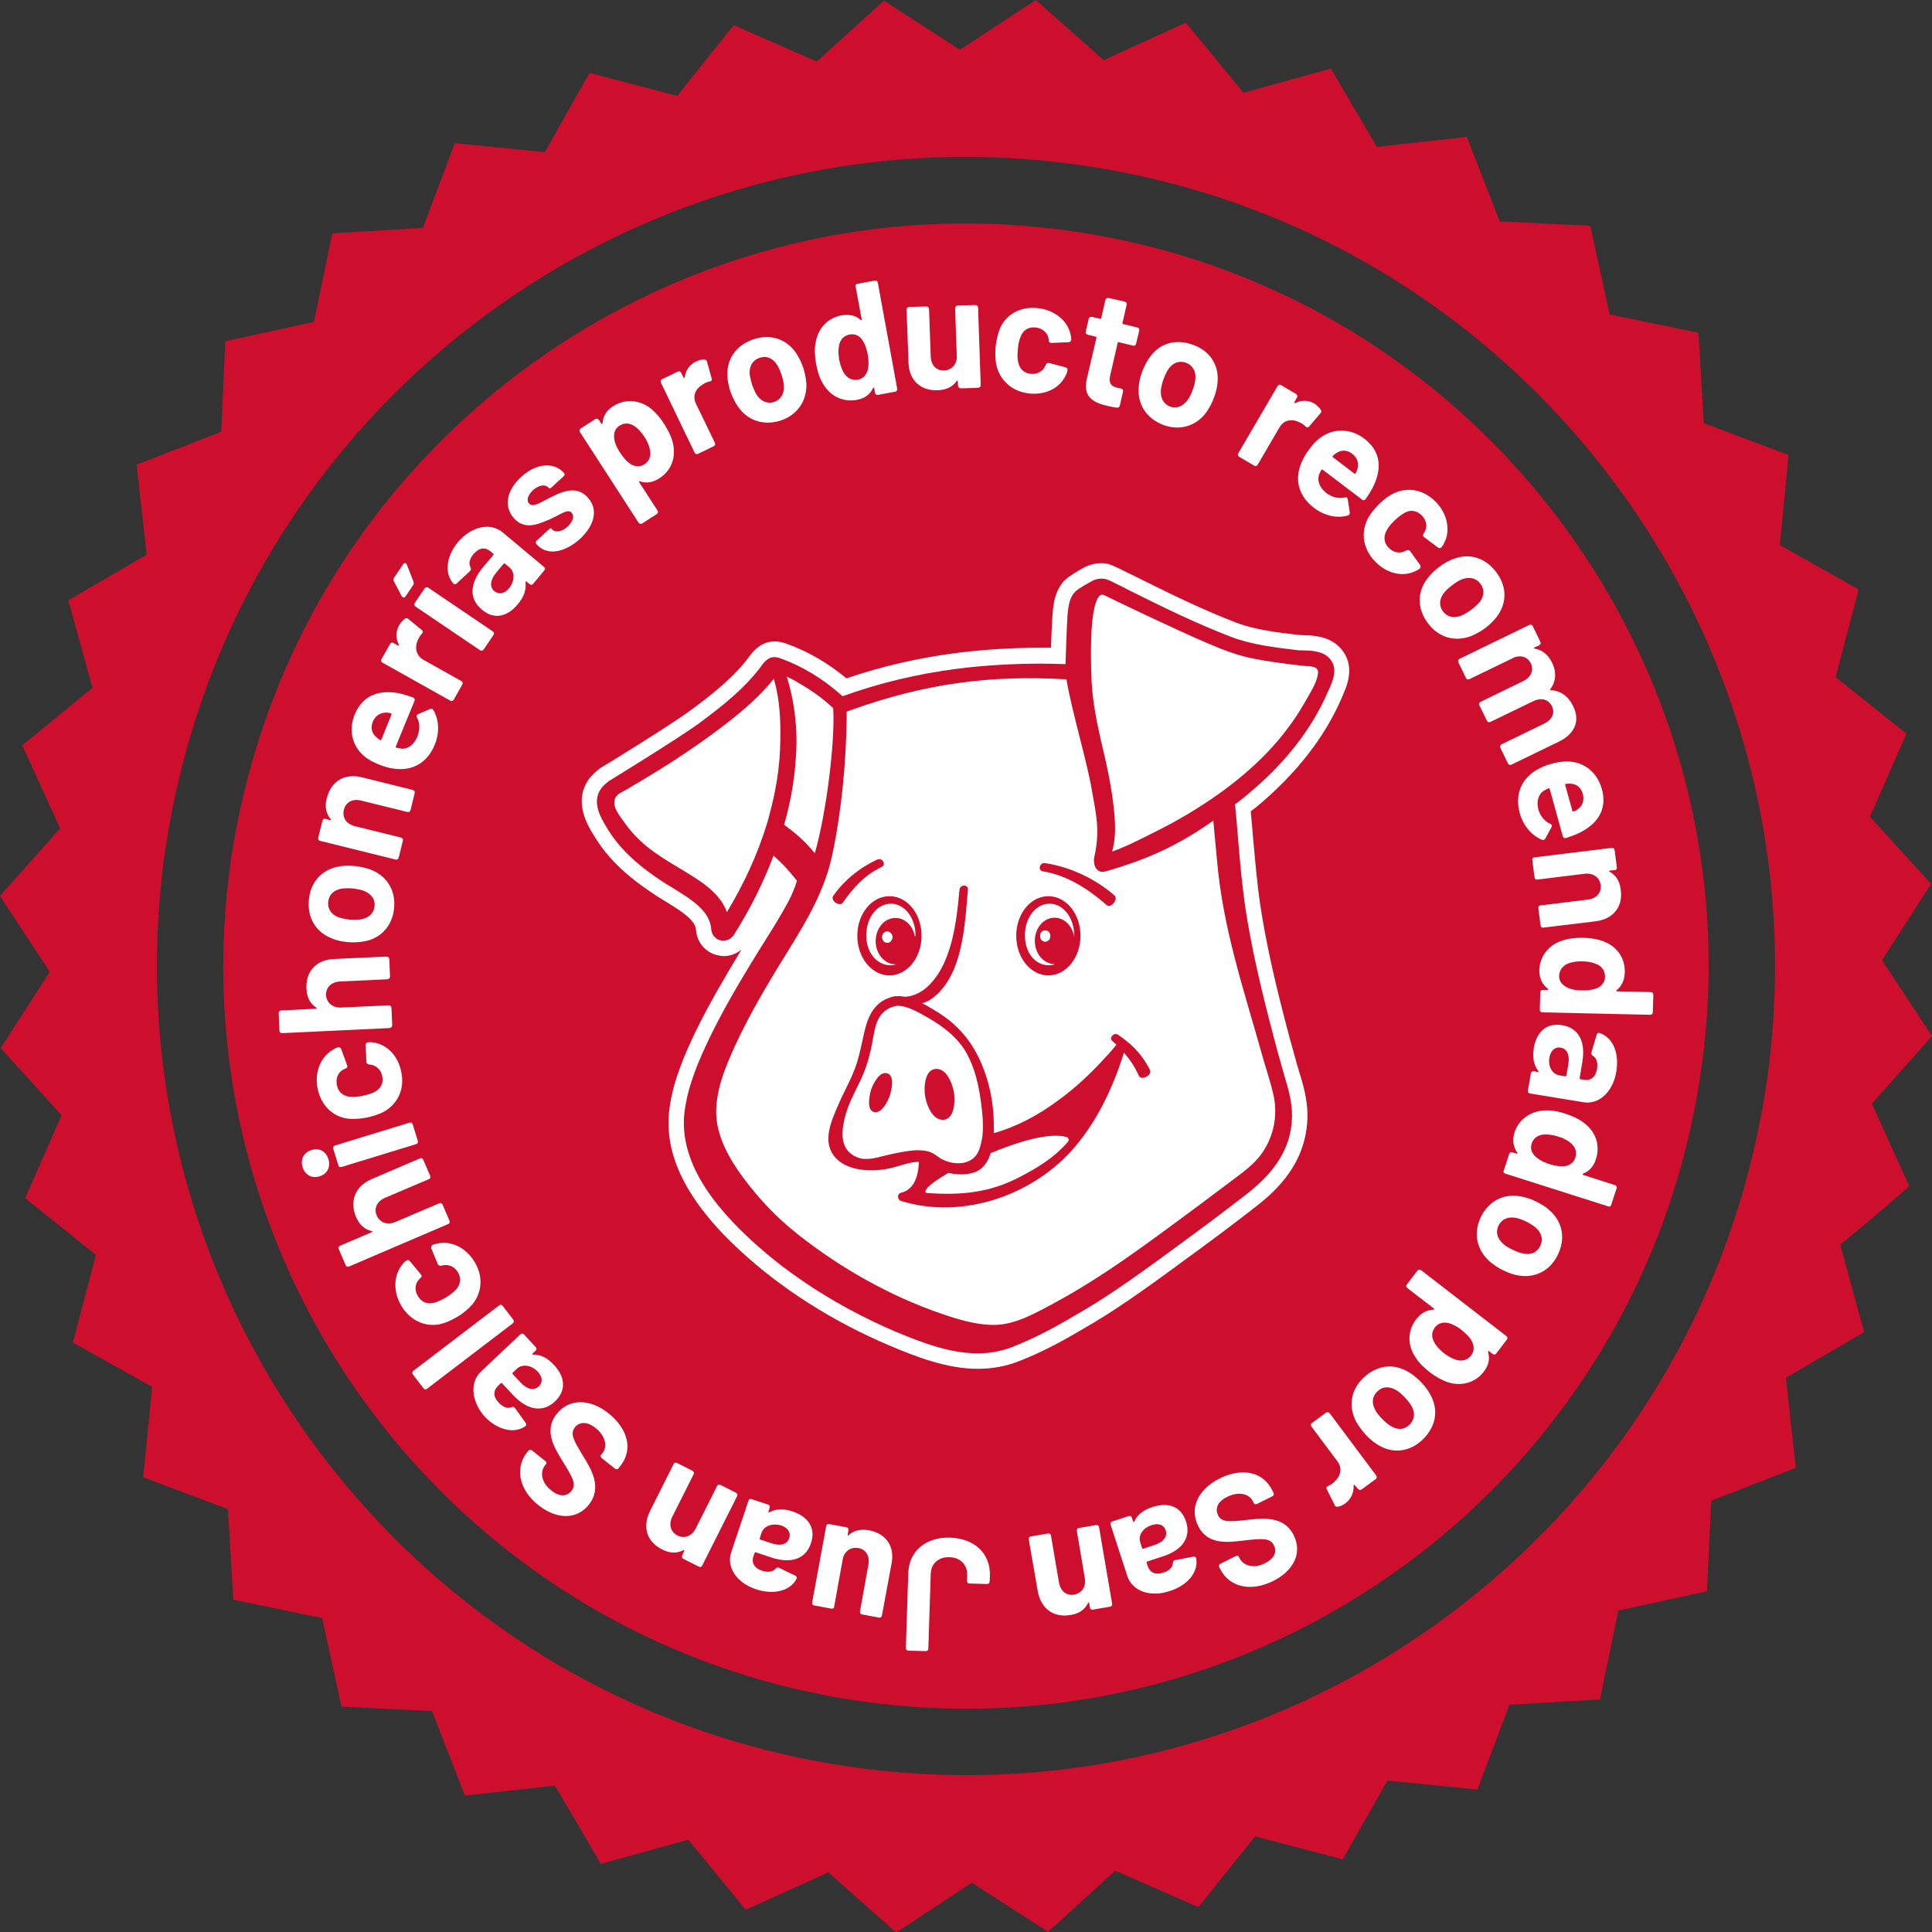 <?xml version="1.0" encoding="UTF-8"?>
<svg xmlns="http://www.w3.org/2000/svg" xmlns:xlink="http://www.w3.org/1999/xlink" version="1.1" id="Capa_1" x="0px" y="0px" viewBox="0 0 800 800" style="enable-background:new 0 0 800 800;" xml:space="preserve">
<rect x="0" y="0" width="800" height="800" fill="#333333" stroke="none"/>
<style type="text/css">
	.st0{fill:#CE0E2D;}
	.st1{fill:#FFFFFF;}
</style>
<path class="st0" d="M692.3,304.6C657.1,197.2,563.9,113.2,444.4,95.8c-150.4-22-291.3,69-336.7,208.8c-5.3,16.4-9.4,33.4-12,51  C88.1,407.9,94.1,459,111,505.3c37.5,102.7,128.7,182,244.5,199c146.9,21.4,284.6-64.7,333.4-199c7-19.4,12.2-39.7,15.3-60.9  C711.4,395.9,706.6,348.3,692.3,304.6L692.3,304.6z"></path>
<rect x="293.8" y="166.6" class="st0" width="65.6" height="6.6"></rect>
<rect x="440.5" y="166.6" class="st0" width="65.7" height="6.6"></rect>
<path class="st0" d="M790.6,491.2L775.1,457l24.9-28l-20.7-31.4l20.3-31.6l-25.3-27.8l14.8-33.7l0.3-0.7l-29.3-23.4l9.5-36.3  L737,225.7l3.6-37.3l-35.1-13.2l-2.2-37.4l-36.8-7.6l-8-36.7l-37.5-1.8l-13.6-35l-37.3,4.1l-19-32.4l-36.2,10l-23.9-29L457,24.9  L428.9,0l-31.4,20.6L366,0.3l-27.8,25.2l-34.4-15.1l-23.4,29.3l-36.3-9.5L225.6,63l-37.3-3.7l-13.2,35.1l-37.5,2.2l-7.6,36.7  l-36.7,8l-1.7,37.5l-35,13.6l4.1,37.3l-32.4,18.9l10,36.2l-23.9,19.6l-5.2,4.2L24.9,343L0,371l20.6,31.4L0.3,434l25.2,27.8  l-15.1,34.4l11.6,9.2l17.7,14.2l-9.5,36.3L63,574.3l-3.7,37.4l35.1,13.2l2.2,37.5l36.8,7.6l8,36.7l37.5,1.8l13.6,35l37.3-4.1  l19,32.4l36.2-10l23.8,29l34.2-15.5l28.1,24.9l31.3-20.6l31.6,20.3l27.8-25.3l34.4,15.1l23.5-29.3l36.3,9.5l18.5-32.6l37.3,3.7  l13.2-35.1l37.5-2.2l7.6-36.8l36.7-8l1.8-37.5l35-13.6l-4.1-37.3l32.4-18.9l-9.9-36.2l11.8-9.7L790.6,491.2L790.6,491.2z   M351.5,731.5C222,712.5,120.7,621.7,82,505.3c-15.9-48-21.3-100.3-13.5-153.8c2.4-16.1,5.9-31.8,10.4-47  C125.4,147.4,281.5,44.2,448.4,68.5C581.7,88,685,183.5,721.1,304.6c13.5,45.2,17.6,94.1,10.4,143.9c-2.9,19.7-7.5,38.6-13.5,56.9  C667.9,656.9,514.9,755.4,351.5,731.5L351.5,731.5z"></path>
<g>
	<g>
		<path class="st0" d="M550.5,272.5c-2.7-2.8-7.2-3-10.8-3.2c-0.9,0-1.8-0.1-2.5-0.1c-9.1-1.1-18.6-2.2-27.1-5.4    c-14.5-5.5-28.7-12.6-42.5-19.4c-2.7-1.3-5.4-2.7-8-4c-0.3-0.2-0.7-0.3-1-0.4c-1.8-0.5-4.2-0.7-7,0.9c-2.1,1.1-4.6,2.7-5.1,3.1    c-4.2,2.9-4,9.6-4.4,14.8c-0.2,3.7-0.4,11.3-0.6,16c-14.5-0.5-30.7,0.1-44.6,1.9c-16.3,2.1-32.3,6-47.6,11.4    c-8-7.2-16.6-12.4-25.5-15.6c-2.6-0.9-5.1-1.2-7.8,2.6c-7,9.7-17.1,17.5-26,24.1c-8.8,6.5-37.6,24.1-37.6,24.1    c-1.1,0.8-2.2,1.8-3,2.9c-4.3,5.9-0.1,12.7,2.5,16.7l0.3,0.5c6.4,10.3,15.9,17.2,24.3,22.6c1,0.7,2.2,1.4,3.3,2    c6.9,4.2,14.6,9,15.1,16.5c0.1,2.3,1.7,4.1,3.9,4.7c0.2,0.1,0.5,0.1,0.7,0.1c1.9,0.2,3.7-0.7,4.8-2.4    c6.8-10.8,12.2-21.8,16.4-32.8c1.5,1.3,2.8,2.6,4.1,3.9c1.9,2,3.8,4.2,5.6,6.5c-1,3.2-2.2,6.1-3.6,8.7c-3.1,5.6-6.6,11.2-9.9,16.6    c-1.5,2.5-3.1,5-4.6,7.4c-6.1,10-12.5,20.8-18,32.2c-4.6,9.5-9,19.7-10.4,30.4c-2.2,16.8,6.7,34.3,27.3,53.3    c16.5,15.3,37.3,28.5,60,38.1c11.1,4.7,22.6,9.1,34,9.1c4.8,0,9.6-0.8,14.3-2.6c8.8-3.4,17.3-7.8,25.5-12.8    c13-7.3,25.2-16.2,37.2-24.8l4.2-3.1c9.5-6.8,19.3-14.1,29.9-22.3c8.9-6.8,19-16.7,19.1-32.8c0-5.9-1.6-11.3-3.2-16.6    c-0.3-1.2-0.7-2.4-1-3.5c-2-7-3.9-13.9-5.5-20.5c-4.5-17.7-7.4-31.2-9.4-44c-1.5-9.7-2.4-19.8-3.2-29.5c-0.4-4.8-0.8-9.8-1.3-14.7    l0,0c0.6-0.4,1.1-0.9,1.7-1.3c1.1-0.9,2.2-1.7,3.2-2.6c15.6-12.9,27-27.4,33.7-43.1l0,0c0.2-0.4,0.3-0.7,0.5-1.1    C552.1,281.9,554.5,276.6,550.5,272.5L550.5,272.5z"></path>
		<path class="st1" d="M456,239.6c0.9,0,1.8,0.1,2.5,0.4c0.4,0.1,0.7,0.2,1,0.4c2.7,1.3,5.4,2.6,8,4c13.8,6.9,28.1,13.9,42.5,19.4    c8.5,3.2,18,4.3,27.1,5.4c0.7,0.1,1.5,0.1,2.5,0.1c3.6,0.1,8.1,0.3,10.8,3.2c3.9,4.1,1.5,9.3,0.1,12.5c-0.2,0.4-0.3,0.8-0.5,1.1    l0,0c-6.7,15.7-18,30.2-33.7,43.1c-1,0.9-2.1,1.7-3.2,2.6c-0.6,0.4-1.1,0.9-1.7,1.3l0,0c0.5,4.9,0.9,9.9,1.3,14.7    c0.8,9.7,1.7,19.8,3.2,29.5c2,12.8,4.9,26.3,9.4,44c1.7,6.6,3.5,13.5,5.5,20.5c0.3,1.2,0.7,2.4,1,3.5c1.6,5.3,3.2,10.7,3.2,16.6    c-0.1,16-10.3,25.9-19.1,32.8c-10.6,8.2-20.4,15.5-29.9,22.4l-4.2,3.1c-12,8.7-24.2,17.5-37.2,24.8c-8.2,4.9-16.6,9.3-25.5,12.8    c-4.7,1.8-9.5,2.6-14.3,2.6l0,0c-11.4,0-23-4.4-34-9c-22.7-9.7-43.5-22.8-60-38.1c-20.6-19-29.5-36.5-27.3-53.3    c1.4-10.6,5.8-20.9,10.4-30.4c5.5-11.4,11.9-22.2,18-32.2c1.5-2.5,3.1-5,4.6-7.4c3.4-5.4,6.9-11,9.9-16.6c1.4-2.6,2.6-5.4,3.6-8.7    c-1.8-2.3-3.7-4.5-5.6-6.5c-1.3-1.3-2.7-2.6-4.1-3.9c-4.1,11-9.6,22-16.4,32.8c-1,1.5-2.6,2.4-4.3,2.4c-0.2,0-0.4,0-0.5,0    c-0.2,0-0.5-0.1-0.7-0.1c-2.2-0.5-3.8-2.4-3.9-4.7c-0.5-7.5-8.3-12.3-15.1-16.5c-1.1-0.7-2.2-1.4-3.3-2    c-8.4-5.4-17.9-12.3-24.3-22.6l-0.3-0.5c-2.5-4.1-6.8-10.9-2.5-16.7c0.8-1.1,1.9-2,3-2.9c0,0,28.9-17.7,37.6-24.1    c8.9-6.6,19-14.4,26-24.1c1.8-2.4,3.4-3.2,5-3.2c0.9,0,1.8,0.2,2.8,0.6c8.9,3.2,17.5,8.4,25.5,15.6c15.2-5.5,31.2-9.3,47.6-11.4    c10.8-1.4,22.9-2.1,34.6-2.1c3.4,0,6.8,0.1,10.1,0.2c0.2-4.8,0.4-12.3,0.6-16c0.3-5.2,0.2-11.9,4.4-14.8c0.5-0.4,3-2,5.1-3.1    C453.2,239.9,454.7,239.6,456,239.6 M456,233.2c-2.6,0-5.1,0.7-7.5,2c-2.6,1.4-5.4,3.3-5.7,3.5c-6.3,4.3-6.8,12.2-7.1,17.9    c0,0.6-0.1,1.2-0.1,1.7c-0.1,2.3-0.3,6-0.4,9.6c0,0.1,0,0.2,0,0.3c-1.3,0-2.6,0-3.9,0c-12.3,0-24.5,0.8-35.4,2.2    c-15.5,2-30.8,5.5-45.4,10.5c-7.7-6.4-16-11.2-24.7-14.3c-1.1-0.4-2.9-1-5-1c-4,0-7.4,2-10.2,5.8c-6.5,9-16.1,16.4-24.6,22.7    c-8.1,6-34.6,22.3-37,23.7l-0.2,0.1l-0.4,0.3c-1.8,1.3-3.2,2.7-4.4,4.2c-6.9,9.4-0.6,19.6,2.2,24l0.3,0.5    c7,11.3,17.2,18.8,26.2,24.6c1.1,0.7,2.3,1.4,3.4,2.1c5.5,3.4,11.8,7.2,12.1,11.4c0.3,5,3.8,9.3,8.7,10.5c0.5,0.1,1,0.2,1.6,0.3    c0.4,0,0.8,0.1,1.2,0.1c2.7,0,5.3-1,7.3-2.7c-0.2,0.3-0.4,0.6-0.5,0.9c-6.1,10.1-12.6,21.1-18.3,32.7c-4.8,10-9.5,20.8-11,32.3    c-2.5,19,7.1,38.3,29.3,58.8c17.1,15.8,38.5,29.4,61.9,39.3c10.9,4.6,23.6,9.6,36.5,9.6c5.8,0,11.4-1,16.6-3    c8.4-3.2,17-7.6,26.4-13.2c13.3-7.5,25.7-16.5,37.7-25.2l4.2-3.1c9.5-6.9,19.4-14.2,30-22.5c4-3.1,9.8-7.9,14.2-14.4    c4.9-7.1,7.3-15,7.4-23.4c0-6.8-1.8-13-3.5-18.4c-0.3-1.1-0.7-2.3-1-3.4c-2-7-3.8-13.8-5.5-20.4c-4.5-17.5-7.3-30.8-9.3-43.4    c-1.5-9.5-2.3-19.5-3.2-29.1c-0.3-3.7-0.6-7.5-1-11.3c0.8-0.7,1.6-1.3,2.3-1.8c16.4-13.6,28.4-28.9,35.5-45.5    c0.1-0.3,0.3-0.6,0.4-0.9l0-0.1c1.5-3.4,5.6-12.3-1.3-19.6c-4.5-4.7-11-5-15.2-5.1c-0.7,0-1.5-0.1-2-0.1c-8.7-1-17.8-2.1-25.5-5    c-14.2-5.4-28.3-12.4-42-19.2c-2.7-1.3-5.3-2.6-8-3.9c-0.7-0.4-1.5-0.7-2.2-0.9C458.9,233.4,457.4,233.2,456,233.2L456,233.2    L456,233.2z"></path>
	</g>
	<path class="st1" d="M329.8,308.4c-0.3,11.8-2.1,22.7-5.1,33.1c5.3,4,8.5,6.7,12.7,11.8c4.8-16.6,8.5-46.8,7.6-60.1   c-3.8-3.5-7.9-6.6-12.3-9.2c-2-1.2-4.5-2.8-6.9-3.8C328.6,289.1,330,299.3,329.8,308.4L329.8,308.4z"></path>
	<path class="st1" d="M320.6,281.7c-0.1-0.2-0.1-0.4-0.2-0.6c-7.2,9-16.6,16.4-25.9,23.2c-9.4,6.9-19.2,13.2-29.1,19.1   c-1.9,1.1-3.8,2.2-5.7,3.4c-1.9,1.1-3.9,1.8-4.8,3.4c-0.4,0.8-0.6,1.7-0.5,2.9c0.3,2.6,3.2,6.1,4.7,8.2c1.7,2.4,3.7,4.6,5.8,6.6   c7.2,7,17.1,11.5,25.3,17.2c4.8,3.4,8.9,7.3,10.8,12.6c7-11.6,12.7-23.9,16.6-36.7c0.4-1.2,0.7-2.4,1-3.6   c2.7-9.9,4.4-20.2,4.5-30.6C323.3,298.7,322.9,289.8,320.6,281.7L320.6,281.7z"></path>
	<path class="st1" d="M527.5,454.3c-1.2-5.9-3.3-11.7-4.9-17.5c-7.7-27.5-16.3-52.6-18.7-81c-0.5-5.3-1-10.7-1.5-16   c-14.5,10.3-27.4,16.1-44.5,21c-4.5,1.3-5.3-3.7-4.8-5.8c2.6-11.2,0.6-18.5-0.8-26.8c-2-12.5-8.4-33.1-10.7-46.9   c-32-1.9-58.9,1.9-88.9,12.6c-0.6,0.2-1.5,0.6-2.1,0.8c0,0.9,0,1.8,0,2.8c-0.3,18.8-2.1,38.2-6,56.6c-0.8,3.5-1.7,6.8-2.9,10.1   c-4.9,13.7-13.1,25.6-20.7,38.2c-6.1,10.1-11.9,20.3-16.8,31c-4,8.8-8.1,18.8-7.6,28.6c0.5,9.3,5.7,18.3,11.1,25.6   c6.7,9,14.1,16.8,22.9,23.7c17.5,13.8,37.8,25.3,59,32.6c7.2,2.5,15,4.9,22.7,4.7c7.8-0.2,15.6-4.4,22.3-8   c21.8-11.5,41.1-26.2,60.9-40.8c4.7-3.5,9.3-7,14-10.5c5-3.8,10.2-7.3,13.6-12.6C527.4,470.2,529,462,527.5,454.3L527.5,454.3z"></path>
	<path class="st1" d="M539.6,275.7c-2-0.2-4-0.5-6-0.7c-4.7-0.6-9.5-1.3-14.2-2.2c-6.8-1.3-13-3.7-19.3-6.4   c-14.5-6.2-39.9-18.5-43-20c-3.2-1.4-6.3,7.1-5.1,35.6c0.4,8.2,2,16.3,3.8,24.3c2.4,10,4.7,20.2,5.6,30.4   c0.5,5.2,0.6,10.8-0.9,15.9c6.2-2.2,11.3-4.9,17.1-7.8c9.4-4.6,18.5-10,27.1-16.1c3.5-2.5,7-5.2,10.3-8   c6.6-5.6,12.7-11.8,17.9-18.7c2.7-3.5,5.1-7.2,7.3-11c1.8-3.3,5-8,5.5-11.8C546.4,275.5,542.3,276,539.6,275.7L539.6,275.7z"></path>
	<path class="st1" d="M368.8,374.3c-5.6,0-10.2,5.9-10.2,13.1s4.5,12.4,10.1,12.4c0.8,0,1.6-0.1,2.4-0.4c-0.1,0-0.3,0-0.4,0   c-4.6,0-8.2-4.3-8.2-9.6s3.7-9.6,8.2-9.6c4.1,0,7.4,3.5,8.1,8c0-0.2,0-0.5,0-0.7C378.9,380.2,374.4,374.3,368.8,374.3L368.8,374.3z   "></path>
	<path class="st1" d="M428.3,389.7c0-5.3,3.7-9.6,8.2-9.6c4.1,0,7.4,3.4,8.1,8c0-0.2,0-0.5,0-0.7c0-7.2-4.5-13.1-10.2-13.1   s-10.2,5.9-10.2,13.1s4.3,12.4,9.9,12.4c0.8,0,1.6-0.1,2.4-0.3c0,0-0.1,0-0.2,0C432,399.4,428.3,395.1,428.3,389.7L428.3,389.7z"></path>
	<g>
		<path class="st0" d="M368.3,371.1c-7.4,0-13.3,7.3-13.3,16.4s6,16.4,13.3,16.4s13.3-7.3,13.3-16.4S375.7,371.1,368.3,371.1z     M378.9,388.1c-0.7-4.5-4-8-8.1-8c-4.6,0-8.2,4.3-8.2,9.6s3.7,9.6,8.2,9.6c0.1,0,0.3,0,0.4,0c-0.8,0.2-1.6,0.4-2.4,0.4    c-5.6,0-10.1-5.1-10.1-12.4s4.5-13.1,10.2-13.1s10.2,5.9,10.2,13.1C378.9,387.6,378.9,387.8,378.9,388.1L378.9,388.1z     M369.5,388.1c0,1.3-0.9,2.3-2.1,2.3s-2.1-1-2.1-2.3s0.9-2.3,2.1-2.3S369.5,386.8,369.5,388.1z"></path>
		<path class="st0" d="M434.1,371.1c-7.4,0-13.3,7.3-13.3,16.4s6,16.4,13.3,16.4s13.3-7.3,13.3-16.4S441.5,371.1,434.1,371.1z     M434.3,399.7c-5.6,0-9.9-5.1-9.9-12.4s4.5-13.1,10.2-13.1s10.2,5.9,10.2,13.1c0,0.2,0,0.5,0,0.7c-0.7-4.5-4-8-8.1-8    c-4.6,0-8.2,4.3-8.2,9.6s3.7,9.6,8.2,9.6c0,0,0.1,0,0.2,0C436,399.6,435.2,399.7,434.3,399.7L434.3,399.7z M434.9,387.6    c0,1.3-0.9,2.3-2.1,2.3s-2.1-1-2.1-2.3s0.9-2.3,2.1-2.3S434.9,386.3,434.9,387.6z"></path>
	</g>
	<path class="st1" d="M367.4,385.7c-1.2,0-2.1,1-2.1,2.3s0.9,2.3,2.1,2.3s2.1-1,2.1-2.3S368.5,385.7,367.4,385.7z"></path>
	<path class="st1" d="M432.8,385.3c-1.2,0-2.1,1-2.1,2.3s0.9,2.3,2.1,2.3s2.1-1,2.1-2.3S434,385.3,432.8,385.3z"></path>
	<path class="st0" d="M431.8,360.8c9.9,1.5,19.1,7.5,26.5,14c1.7,1.5,4.9-2.5,3.2-4c-7.9-6.9-18.3-11.8-28.7-13.4   C430.5,357,429.6,360.4,431.8,360.8L431.8,360.8L431.8,360.8z"></path>
	<path class="st0" d="M363.3,355.9c-7.2,3.3-13.8,8.6-18.3,15.1c-1.3,1.9,2.7,4.6,4,2.8c4.1-6,9.4-11.8,16.1-14.8   C367.1,358,365.3,355,363.3,355.9L363.3,355.9L363.3,355.9z"></path>
	<path class="st0" d="M476.2,443.1c-3.9-7.7-8.7-11.5-13.2-14.6c-1.8-1.3-4.1,1.5-2.2,2.7c0.5,0.5,1,1,1.5,1.4   c-0.3,0.4-0.6,0.8-0.9,1.1c-1.7,2-3.5,4-5.3,5.9c-5.5,5.9-11.5,11.4-18,16.1c-8.1,6-17.1,10.9-26.6,13.5c0.1-1.7,0-3.3,0-4.8   c-0.2-8.1-1.8-16.4-5.2-24.2c-3.6-8.4-9-15.1-16.4-20c-2.1-1.4-5-3.2-8-4.8c1.7-0.4,3.3-1.3,4.9-2.6c12.1-9.9,12.7-30.1,14-44.4   c0.2-2.3-3.3-2.2-3.5,0c-1.2,13.1-3.1,31.8-14.2,41c-2.4,1.9-6,3.5-8.8,3.3c-0.4-0.1-0.7-0.1-1.1-0.2c0,0-0.1,0-0.1,0   c-0.5-0.1-0.8-0.1-1.1,0c-0.3,0-0.6,0-0.9,0c-0.1,0-0.1,0-0.2,0c-0.1,0-0.2,0-0.3,0c-8,1.6-11,7.4-12.7,14.9   c-1,4.3-1.8,8.6-3.1,12.8c-2,6.3-5.3,11.6-8,18c-2.8,6.5-6.1,14.3-1.5,20.4c5,6.6,16.1,6.8,23.5,5.1c4.4-1,7.3-2.5,11.7-2.6   c-0.2,5.8-1.9,11.5-7.4,12.8c-1.7,0.4-1.6,2.9,0,3.4c25.6,7.9,55-2.4,72-22.4c9.6-11.3,15.9-25,20.3-39c2.3,2.6,4.4,5.6,6.2,9.6   C472.6,447.6,477.2,445.2,476.2,443.1L476.2,443.1z"></path>
	<path class="st1" d="M406.2,456.3c-0.9-6.7-2.5-13.9-5.8-19.9c-3.5-6.5-9.7-11.3-16-14.9c-3.5-2-8.9-5.3-13.2-5   c-9.3,2-8.8,10.4-10.6,18.1c-1,4.5-2.4,8.8-4.4,13c-2.5,5.2-5.2,10-6.5,15.7c-1.5,6.4-1.6,13.1,5.2,15.9c3.8,1.6,8.3,0.1,12-0.8   c3.9-0.9,8.1-1.8,12.1-2.1c0.5,0,1,0,1.4,0c2,0,4,0.3,5.8,1.2c1.4,0.7,2.4,1.8,3.8,2.5c5.8,2.9,13.1,2.4,15.5-4   c0.6-1.8,1-3.6,1.3-5.5C407.3,465.7,406.8,460.8,406.2,456.3z"></path>
	<path class="st0" d="M390.4,463.7c-4.4,0-6.7-6.2-7.3-9.6c-0.6-3.4-0.4-11.4,4.6-11.5c4.5,0,6.6,6.2,7.3,9.6   C395.5,455.5,395.5,463.6,390.4,463.7z"></path>
	<path class="st0" d="M368.4,453.8c-0.8,2.2-2.8,6.4-5.5,6.7c-4.6,0.5-2.8-7.5-2.1-9.6c0.9-2.3,3.3-7.3,6.5-6.5   C370.6,445.3,369.2,451.4,368.4,453.8L368.4,453.8z"></path>
	<path class="st1" d="M441.5,470.8c-3.1-0.9-11.4-1.6-31.3,6.7c-0.7,2.4-1.9,4.5-3.6,6.1c-3.1,2.9-9,3.2-13.9,2.1   c-8.8,5-10.8,8-8.8,8.3c13.9,1,25.8-0.1,38.1-6.5c7.9-4.1,14.6-8.2,20.1-14.6C442.9,472.2,442.5,471,441.5,470.8L441.5,470.8z"></path>
</g>
<g>
	<path class="st1" d="M275.1,175.7c1.6,2.5,2.9,5.1,3.5,7.6c1.4,5.8-0.4,11.4-5.5,14.7c-2.9,1.9-5.6,2.2-8.1,1.3   c-0.3-0.1-0.5,0.1-0.3,0.4l7.5,11.6c0.4,0.6,0.3,1.2-0.3,1.6l-5.9,3.8c-0.6,0.4-1.2,0.3-1.6-0.3l-24.2-37.4   c-0.4-0.6-0.3-1.2,0.3-1.6l5.9-3.8c0.6-0.4,1.2-0.3,1.6,0.3l1,1.5c0.2,0.3,0.4,0.2,0.5-0.1c0.2-2.8,1.4-5.2,4.4-7.1   c5.1-3.3,11.4-2.6,16,1.3C271.9,171.2,273.6,173.3,275.1,175.7L275.1,175.7z M266.8,180.8c-1.5-2.2-3.1-3.9-4.7-4.7   c-1.8-1-3.8-1-5.6,0.2c-1.7,1.1-2.4,2.8-2.2,4.9c0.1,1.8,1,4,2.5,6.3c1.6,2.4,3.2,4.1,4.9,5c1.8,0.8,3.5,0.8,5.1-0.2   c1.7-1.1,2.5-2.7,2.5-4.6C269.2,185.6,268.4,183.3,266.8,180.8L266.8,180.8z"></path>
	<path class="st1" d="M291.7,148.9c0.6,0,1,0.4,1.1,1l1.9,6.9c0.2,0.8-0.1,1-0.9,1.2c-0.9,0.1-2,0.6-3.1,1.4   c-2.6,1.5-4.1,4.6-2.5,7.8l7.8,16.1c0.3,0.7,0.1,1.2-0.5,1.5l-6.4,3.1c-0.6,0.3-1.2,0.1-1.5-0.5l-13.9-28.9   c-0.3-0.7-0.1-1.2,0.5-1.5l6.4-3.1c0.6-0.3,1.2-0.1,1.5,0.5l0.9,1.9c0.1,0.3,0.4,0.3,0.5,0c0.4-2.8,1.8-5.2,4.7-6.6   C289.6,149,290.8,148.8,291.7,148.9L291.7,148.9z"></path>
	<path class="st1" d="M305.6,168.4c-1.2-1.7-2.3-3.9-3.1-6.1c-0.8-2.4-1.3-4.9-1.3-7c-0.2-6.8,3.7-12.4,10.8-14.8   c6.9-2.3,13.2-0.3,17.3,5.2c1.3,1.8,2.4,4,3.2,6.3c0.8,2.2,1.2,4.6,1.4,6.7c0.3,7.1-3.5,13-10.5,15.4   C316.2,176.4,309.6,174.2,305.6,168.4L305.6,168.4z M324.6,159.7c-0.1-1.4-0.5-3-1-4.6c-0.6-1.7-1.3-3.3-2-4.3   c-1.8-2.6-4.3-3.6-7.2-2.6c-2.8,1-4.1,3.4-4,6.4c0.1,1.2,0.5,2.9,1,4.7c0.6,1.6,1.3,3.2,2,4.3c1.8,2.6,4.4,3.8,7.3,2.8   C323.4,165.4,324.8,162.9,324.6,159.7L324.6,159.7z"></path>
	<path class="st1" d="M355.2,117.5l7-1.3c0.7-0.1,1.2,0.2,1.3,0.9l8,43.8c0.1,0.7-0.2,1.2-0.9,1.3l-7,1.3c-0.7,0.1-1.2-0.2-1.3-0.9   l-0.3-1.8c-0.1-0.3-0.3-0.4-0.5-0.1c-1.2,2.5-3.3,4.3-6.8,4.9c-5.9,1.1-11.5-1.9-14.3-7.4c-1.3-2.3-2-4.9-2.5-7.7   c-0.5-2.9-0.7-5.8-0.2-8.4c0.9-5.9,4.8-10.4,10.7-11.5c3.4-0.6,6,0.1,8,1.9c0.2,0.2,0.5,0.1,0.4-0.3l-2.5-13.5   C354.1,118.1,354.4,117.6,355.2,117.5L355.2,117.5z M359.3,146.8c-0.5-2.8-1.4-5-2.6-6.5c-1.3-1.5-2.9-2.1-4.8-1.8   c-2,0.4-3.4,1.5-4.1,3.3c-0.7,1.8-0.8,4.3-0.3,7.2c0.5,2.6,1.4,4.8,2.5,6.2c1.3,1.6,3.1,2.4,5.3,2c2-0.4,3.2-1.7,3.9-3.6   C359.7,151.9,359.8,149.5,359.3,146.8L359.3,146.8z"></path>
	<path class="st1" d="M396.7,126.5l7.1-0.2c0.7,0,1.1,0.4,1.2,1.1l1.1,32c0,0.7-0.4,1.1-1.1,1.2l-7.1,0.2c-0.7,0-1.1-0.4-1.2-1.1   l-0.1-1.8c0-0.3-0.3-0.4-0.5-0.1c-1.6,2.4-4.3,3.7-8,3.8c-6.4,0.2-11.6-3.6-11.9-11.3l-0.8-22c0-0.7,0.4-1.1,1.1-1.2l7-0.2   c0.7,0,1.1,0.4,1.2,1.1l0.7,19.6c0.1,3.5,2.2,5.9,5.5,5.8c3-0.1,5-2.2,5.3-5.1l-0.7-20.7C395.6,126.9,396,126.5,396.7,126.5   L396.7,126.5z"></path>
	<path class="st1" d="M412.6,151.3c-0.5-2.4-0.6-5.1-0.3-8c0.4-3.3,1.1-5.7,1.9-7.6c2.7-5.8,8.6-8.9,15.6-8.1   c7.2,0.8,12.4,5.5,13.5,10.9c0.2,0.8,0.3,1.6,0.3,2.1c0,0.7-0.4,1-1.1,1.1l-7,0.3c-0.7,0.1-1.2-0.3-1.2-0.9l-0.1-0.9   c-0.4-2.2-2.3-4.3-5.4-4.6c-2.8-0.3-5,1-6,3.4c-0.6,1.2-1.1,3-1.3,5.4c-0.3,2.5-0.2,4.3,0.1,5.5c0.5,2.7,2.3,4.6,5.2,4.9   c2.8,0.3,5.1-1.1,6.1-3.4c0.1-0.2,0.1-0.3,0.1-0.3c0.1-0.3,0.7-1,1.4-0.8l6.8,1.8c0.6,0.2,1,0.7,0.8,1.4c-0.1,0.5-0.2,1-0.5,1.5   c-2.5,5.8-8.7,8.7-15.5,7.9C419.1,162.1,414.1,157.6,412.6,151.3L412.6,151.3z"></path>
	<path class="st1" d="M469.1,143.1l-5.8-1.4c-0.3-0.1-0.4,0-0.5,0.3l-3.1,13.5c-0.6,2.8,0.1,4.4,2.7,5l1.8,0.4   c0.7,0.2,1,0.6,0.8,1.4l-1.3,5.6c-0.1,0.6-0.6,1-1.4,0.9c-1.2-0.2-2.4-0.4-3.6-0.7c-6.6-1.5-10.2-4-8.7-11.1l4-17.1   c0.1-0.3,0-0.4-0.3-0.5l-3.3-0.8c-0.7-0.2-1-0.6-0.8-1.4l1.2-5.1c0.2-0.7,0.6-1,1.4-0.9l3.3,0.8c0.3,0.1,0.4,0,0.5-0.3l1.7-7.4   c0.2-0.7,0.6-1,1.4-0.9l6.6,1.5c0.7,0.2,1,0.6,0.8,1.4l-1.7,7.4c-0.1,0.3,0,0.4,0.3,0.5l5.8,1.4c0.7,0.2,1,0.6,0.8,1.4l-1.2,5.1   C470.3,143,469.8,143.3,469.1,143.1L469.1,143.1z"></path>
	<path class="st1" d="M471.5,160.5c0.1-2.1,0.6-4.5,1.5-6.7c0.9-2.4,2.1-4.6,3.4-6.3c4.1-5.5,10.6-7.3,17.7-4.7   c6.8,2.5,10.5,8.1,10.1,14.9c-0.1,2.2-0.6,4.6-1.5,6.9c-0.8,2.2-1.9,4.3-3.1,6c-4.2,5.8-10.9,7.9-17.8,5.4   C474.7,173.3,471,167.5,471.5,160.5L471.5,160.5z M491.8,165.6c0.8-1.1,1.5-2.6,2.1-4.2c0.6-1.7,1-3.4,1.1-4.6   c0.2-3.1-1.1-5.5-3.9-6.6c-2.8-1-5.4,0-7.2,2.5c-0.7,1-1.5,2.6-2.1,4.3c-0.6,1.6-1,3.3-1.1,4.6c-0.2,3.2,1,5.7,3.9,6.8   C487.3,169.3,489.9,168.2,491.8,165.6L491.8,165.6z"></path>
	<path class="st1" d="M546.9,169.7c0.4,0.5,0.2,1.1-0.2,1.5l-4.6,5.4c-0.5,0.6-0.9,0.5-1.5,0c-0.6-0.7-1.7-1.4-2.9-1.9   c-2.7-1.3-6.1-0.9-7.9,2.3l-9,15.4c-0.4,0.6-0.9,0.8-1.5,0.4l-6.1-3.6c-0.6-0.4-0.8-0.9-0.4-1.6l16.2-27.7c0.4-0.6,0.9-0.8,1.5-0.4   l6.1,3.6c0.6,0.4,0.8,0.9,0.4,1.6l-1,1.8c-0.2,0.3-0.1,0.5,0.3,0.4c2.5-1.2,5.3-1.4,8.1,0.3C545.6,168.1,546.4,168.9,546.9,169.7   L546.9,169.7z"></path>
	<path class="st1" d="M556.8,206c0.8-0.2,1.2,0.1,1.3,0.9l0.8,5.2c0.1,0.8-0.2,1.1-0.9,1.4c-4.4,1.2-9.6,0.1-13.9-3.2   c-6.6-5-8.1-12-5.2-18.7c0.8-1.9,1.8-3.7,3.1-5.4c1.5-2,2.9-3.6,4.5-4.8c5.4-4.1,12.5-4.2,18.4,0.2c7.1,5.4,7.5,12.9,3.2,20.9   c-0.7,1.3-1.6,2.7-2.6,4.1c-0.4,0.6-1,0.7-1.6,0.2l-16.2-12.3c-0.2-0.2-0.4-0.1-0.6,0.1c-0.4,0.8-0.7,1.4-0.9,1.9   c-0.9,2.7,0.3,5.6,3.2,7.8C552,206.1,554.5,206.5,556.8,206L556.8,206z M553.2,187.7c-0.4,0.3-0.9,0.6-1.3,1.1   c-0.2,0.2-0.2,0.4,0,0.5l8.9,6.8c0.2,0.2,0.4,0.1,0.5-0.1c0.3-0.5,0.5-0.9,0.6-1.3c0.9-2.5,0.4-5-2-6.8   C557.6,186.1,555.2,186.3,553.2,187.7L553.2,187.7z"></path>
	<path class="st1" d="M566.2,215.1c1.1-2.2,2.8-4.3,4.8-6.3c2.4-2.4,4.5-3.8,6.3-4.6c5.8-2.7,12.3-1.4,17.2,3.6   c5.1,5.2,6.1,12.1,3.5,17c-0.3,0.8-0.8,1.4-1.1,1.8c-0.4,0.5-1,0.5-1.5,0.1l-5.6-4.2c-0.6-0.4-0.7-0.9-0.4-1.4l0.5-0.8   c1.2-2,0.9-4.8-1.2-6.9c-2-2-4.5-2.4-6.8-1.2c-1.2,0.6-2.7,1.7-4.4,3.3c-1.8,1.7-2.9,3.2-3.4,4.3c-1.3,2.4-1.1,5,1,7.1   c2,2,4.6,2.4,6.9,1.2c0.2-0.1,0.3-0.2,0.3-0.2c0.2-0.1,1.2-0.3,1.6,0.3l4.1,5.7c0.4,0.6,0.3,1.2-0.2,1.6c-0.4,0.3-0.8,0.6-1.3,0.8   c-5.6,2.9-12.2,1.2-17-3.7C564.5,227.5,563.4,221,566.2,215.1L566.2,215.1z"></path>
	<path class="st1" d="M591.1,239.5c1.3-1.7,3-3.4,4.9-4.8c2-1.5,4.3-2.8,6.3-3.4c6.4-2.3,12.9-0.3,17.4,5.8c4.3,5.8,4.3,12.5,0.3,18   c-1.3,1.8-3.1,3.5-5,5c-1.9,1.4-4,2.5-5.9,3.3c-6.7,2.5-13.4,0.6-17.8-5.3C586.7,252,586.8,245,591.1,239.5L591.1,239.5z    M605.1,254.9c1.3-0.5,2.7-1.4,4.1-2.4c1.5-1.1,2.7-2.3,3.5-3.2c1.9-2.5,2.1-5.2,0.3-7.6c-1.8-2.4-4.5-2.9-7.4-1.9   c-1.2,0.4-2.7,1.3-4.1,2.4c-1.4,1-2.7,2.2-3.5,3.2c-2,2.5-2.3,5.3-0.5,7.8C599.4,255.6,602.1,256.1,605.1,254.9L605.1,254.9z"></path>
	<path class="st1" d="M645.5,307.1l-19.6,9.5c-0.7,0.3-1.2,0.1-1.5-0.5l-3.1-6.4c-0.3-0.6-0.1-1.2,0.5-1.5l17.7-8.6   c3.2-1.6,4.5-4.4,3.1-7.2c-1.3-2.7-4.3-3.7-7.6-2.1l-17.8,8.6c-0.7,0.3-1.2,0.1-1.5-0.5l-3.1-6.3c-0.3-0.6-0.1-1.2,0.5-1.5   l17.7-8.6c3.2-1.6,4.4-4.5,3.1-7.3c-1.2-2.5-3.7-3.5-6.6-2.6l-18.8,9.1c-0.7,0.3-1.2,0.1-1.5-0.5l-3.1-6.4   c-0.3-0.6-0.1-1.2,0.5-1.5l28.8-14c0.7-0.3,1.2-0.1,1.5,0.5l3.1,6.4c0.3,0.6,0.1,1.2-0.5,1.5l-1.9,0.9c-0.3,0.1-0.3,0.4,0.1,0.5   c3.2,0.5,5.6,2.6,7.2,5.8c1.9,4,1.6,7.8-0.7,10.9c-0.2,0.3-0.1,0.5,0.2,0.5c4.2,0.2,7.2,2.7,9,6.2   C654.5,298.2,652.3,303.8,645.5,307.1L645.5,307.1z"></path>
	<path class="st1" d="M641.9,341.1c0.7,0.4,0.9,0.8,0.5,1.5l-2.5,4.6c-0.4,0.6-0.8,0.8-1.5,0.5c-4.2-1.8-7.7-5.8-9.1-11   c-2.2-8,0.9-14.4,7.2-18c1.7-1,3.7-1.8,5.8-2.4c2.5-0.7,4.5-1,6.5-1c6.8,0,12.5,4.2,14.5,11.4c2.4,8.6-1.9,14.8-10.2,18.6   c-1.4,0.6-2.9,1.1-4.6,1.7c-0.7,0.2-1.2-0.1-1.4-0.8l-5.4-19.5c-0.1-0.2-0.2-0.4-0.5-0.3c-0.8,0.4-1.4,0.7-1.9,1   c-2.4,1.6-3.2,4.6-2.2,8.2C638.1,338.3,639.8,340.2,641.9,341.1L641.9,341.1z M650.1,324.5c-0.5,0-1,0-1.7,0.1   c-0.3,0-0.4,0.2-0.3,0.4l3,10.8c0.1,0.2,0.2,0.4,0.5,0.2c0.6-0.2,0.9-0.4,1.3-0.6c2.2-1.4,3.3-3.7,2.5-6.7   C654.6,325.9,652.6,324.5,650.1,324.5L650.1,324.5z"></path>
	<path class="st1" d="M660.6,381.5l-21.4,2.6c-0.7,0.1-1.2-0.2-1.3-1l-0.9-7c-0.1-0.7,0.3-1.2,1-1.2l19.5-2.4c3.5-0.4,5.7-2.8,5.3-6   s-3.1-5.1-6.6-4.7l-19.5,2.4c-0.7,0.1-1.2-0.2-1.3-1l-0.9-7c-0.1-0.7,0.3-1.2,1-1.2l31.8-3.9c0.7-0.1,1.2,0.2,1.3,1l0.9,7   c0.1,0.7-0.3,1.2-1,1.2l-1.9,0.2c-0.3,0-0.4,0.2-0.2,0.4c2.8,1.5,4.3,4,4.7,7.5C672.1,375.3,668.2,380.6,660.6,381.5L660.6,381.5z"></path>
	<path class="st1" d="M684.6,412l-0.2,7.1c0,0.7-0.4,1.1-1.2,1.1l-44.5-1c-0.7,0-1.1-0.4-1.1-1.1l0.2-7.1c0-0.7,0.4-1.1,1.2-1.1   l1.8,0c0.3,0,0.4-0.3,0.1-0.5c-2.2-1.7-3.5-4.1-3.5-7.6c0.1-6,4.2-10.9,10.1-12.5c2.5-0.8,5.2-1,8-1c2.9,0.1,5.8,0.5,8.2,1.4   c5.6,2,9.2,6.7,9.1,12.8c-0.1,3.4-1.3,5.9-3.4,7.5c-0.3,0.2-0.1,0.5,0.2,0.5l13.8,0.3C684.2,410.8,684.6,411.2,684.6,412L684.6,412   z M655,410.1c2.9,0.1,5.2-0.4,6.9-1.2c1.7-1,2.7-2.5,2.7-4.4c0-2-0.8-3.6-2.4-4.7c-1.7-1-4-1.7-7-1.7c-2.7-0.1-5,0.4-6.6,1.2   c-1.8,1-2.9,2.6-3,4.8c0,2,1,3.5,2.8,4.5C650,409.6,652.3,410.1,655,410.1L655,410.1z"></path>
	<path class="st1" d="M655.6,456.4l-22-3.6c-0.7-0.1-1.1-0.6-0.9-1.3l1.2-7c0.1-0.7,0.6-1,1.3-0.9l1.6,0.3c0.3,0,0.4-0.1,0.2-0.4   c-1.9-2.4-2.5-5.6-1.9-9.5c1.1-6.4,5-10.6,11.7-9.5c6.7,1.1,9.9,6.5,8.4,15.3l-1.1,6.6c0,0.2,0.1,0.4,0.3,0.5l1.4,0.2   c2.8,0.5,4.9-1,5.5-4.5c0.4-2.6-0.2-4.5-1.7-5.4c-0.6-0.4-0.8-0.8-0.6-1.5l2.1-7.1c0.2-0.6,0.6-1,1.1-0.9c5.4,1.6,8.4,8,7.1,15.9   C667.9,452.3,662,457.5,655.6,456.4L655.6,456.4z M645.8,445.3l2.3,0.4c0.2,0,0.4-0.1,0.5-0.3l0.8-4.6c0.7-3.9-0.5-6.6-3.2-7   c-2.4-0.4-4.1,1.3-4.6,4C640.9,441.4,642.6,444.8,645.8,445.3L645.8,445.3z"></path>
	<path class="st1" d="M669.4,492.1l-2.2,6.7c-0.2,0.7-0.7,1-1.4,0.7l-42.4-13.5c-0.7-0.2-1-0.7-0.7-1.4l2.2-6.7   c0.2-0.7,0.7-1,1.4-0.7l1.7,0.5c0.3,0.1,0.5-0.1,0.3-0.4c-1.6-2.2-2.2-4.9-1.2-8.3c1.8-5.7,7.1-9.2,13.2-9.2c2.6-0.1,5.3,0.5,8,1.4   c2.8,0.9,5.4,2.1,7.5,3.7c4.8,3.5,6.9,9.1,5.1,14.9c-1,3.3-2.9,5.2-5.4,6.2c-0.3,0.1-0.3,0.4,0,0.5l13.1,4.2   C669.3,490.9,669.6,491.4,669.4,492.1L669.4,492.1z M641.5,482c2.7,0.9,5.1,1.1,7,0.8c1.9-0.5,3.2-1.6,3.8-3.4c0.6-2,0.3-3.7-1-5.2   c-1.3-1.5-3.4-2.8-6.2-3.6c-2.5-0.8-4.9-1-6.7-0.7c-2,0.4-3.5,1.6-4.2,3.7c-0.6,1.9,0,3.7,1.4,5.1C636.9,480,638.9,481.2,641.5,482   L641.5,482z"></path>
	<path class="st1" d="M629.7,495.4c2.1,0.4,4.4,1.1,6.5,2.2c2.3,1.1,4.4,2.5,5.9,4c5,4.7,6.2,11.4,2.9,18.1   c-3.2,6.5-9.2,9.5-15.9,8.5c-2.2-0.3-4.5-1.1-6.7-2.2c-2.1-1-4.1-2.4-5.7-3.8c-5.3-4.8-6.7-11.6-3.5-18.3   C616.5,497.2,622.8,494.1,629.7,495.4L629.7,495.4z M622.4,515c1,1,2.5,1.8,4,2.5c1.6,0.8,3.3,1.4,4.5,1.6c3.1,0.6,5.6-0.5,6.9-3.2   c1.3-2.7,0.5-5.3-1.7-7.4c-0.9-0.8-2.4-1.8-4-2.6c-1.6-0.8-3.2-1.4-4.4-1.6c-3.1-0.6-5.8,0.4-7.2,3.2   C619.2,510.2,620,512.9,622.4,515L622.4,515z"></path>
	<path class="st1" d="M591.9,568.1c-2.3-1.8-4.4-3.8-5.8-6.1c-3.3-4.9-3.4-10.9,0.3-15.7c2.1-2.7,4.5-3.9,7.2-4   c0.3,0,0.4-0.3,0.1-0.5l-10.9-8.4c-0.6-0.5-0.7-1-0.2-1.6l4.3-5.6c0.4-0.6,1-0.6,1.6-0.2l35.2,27.2c0.6,0.5,0.7,1,0.2,1.6l-4.3,5.6   c-0.4,0.6-1,0.6-1.6,0.2l-1.4-1.1c-0.3-0.2-0.5,0-0.4,0.3c0.7,2.7,0.4,5.4-1.8,8.2c-3.7,4.8-9.8,6.3-15.6,4.1   C596.5,571.2,594.1,569.8,591.9,568.1L591.9,568.1z M598,560.4c2.1,1.6,4.2,2.6,6,2.9c2,0.3,3.9-0.3,5.2-2.1   c1.2-1.6,1.3-3.4,0.5-5.3c-0.7-1.7-2.3-3.4-4.4-5.1c-2.3-1.8-4.4-2.8-6.3-3.1c-2-0.2-3.6,0.4-4.8,1.9c-1.2,1.6-1.5,3.3-0.8,5.2   C594.2,556.7,595.7,558.6,598,560.4L598,560.4z"></path>
	<path class="st1" d="M583,568c1.8,1,3.7,2.5,5.4,4.3c1.8,1.8,3.3,3.9,4.2,5.8c3.1,6.1,1.9,12.8-3.5,18c-5.2,5-11.9,5.9-17.8,2.6   c-1.9-1-3.9-2.6-5.6-4.4c-1.6-1.7-3-3.7-4.1-5.5c-3.3-6.3-2.4-13.2,3-18.3C570,565.3,576.9,564.4,583,568L583,568z M569.5,583.9   c0.6,1.2,1.7,2.5,2.9,3.7c1.2,1.3,2.6,2.4,3.7,3c2.7,1.6,5.4,1.5,7.6-0.7c2.1-2.1,2.3-4.8,0.9-7.5c-0.6-1.1-1.7-2.5-2.9-3.8   c-1.2-1.2-2.5-2.4-3.6-3c-2.8-1.6-5.6-1.6-7.8,0.6C568.1,578.3,567.9,581.1,569.5,583.9L569.5,583.9z"></path>
	<path class="st1" d="M553.9,623.9c-0.6,0.1-1.1-0.2-1.3-0.8l-3.2-6.4c-0.4-0.7-0.1-1,0.6-1.4c0.8-0.3,1.9-1,2.8-2   c2.2-2,3.2-5.3,1-8.2l-10.7-14.3c-0.4-0.6-0.4-1.2,0.2-1.6l5.7-4.2c0.6-0.4,1.1-0.3,1.6,0.2l19.2,25.7c0.4,0.6,0.4,1.2-0.2,1.6   l-5.7,4.2c-0.6,0.4-1.1,0.3-1.6-0.2L561,615c-0.2-0.3-0.4-0.2-0.5,0.1c0.1,2.8-0.8,5.4-3.4,7.4   C555.9,623.4,554.8,623.8,553.9,623.9L553.9,623.9z"></path>
	<path class="st1" d="M526.8,617.1l0.5,1c0.3,0.7,0.2,1.2-0.5,1.5l-6.2,3.1c-0.7,0.3-1.2,0.2-1.4-0.3l-0.4-0.8   c-1.5-3-5.8-4.2-10.6-1.8c-4.5,2.2-5,5.3-3.8,7.7c1.5,3,5.1,2.6,11.7,1.9c7.2-0.9,15.7-1.6,19.6,6.3c3.7,7.4-0.1,14.8-8.6,19   c-9.1,4.5-18.1,2.6-21.9-5.1l-0.3-0.6c-0.3-0.7-0.2-1.2,0.5-1.5l6.2-3.1c0.6-0.3,1.1-0.3,1.3,0.1l0.3,0.6c1.5,3.1,5.7,4.7,10.6,2.2   c3.8-1.9,5.1-4.6,3.7-7.4c-1.5-3.1-4.7-2.9-12.4-2c-6.4,0.7-15,2.1-19-6.1c-3.6-7.3-0.2-15,9.1-19.7   C514.5,607.6,523.1,609.5,526.8,617.1L526.8,617.1z"></path>
	<path class="st1" d="M466.8,652.6l-6.9-21.2c-0.2-0.7,0-1.2,0.7-1.4l6.7-2.2c0.7-0.2,1.2,0,1.4,0.7l0.5,1.5c0.1,0.3,0.3,0.3,0.5,0   c1.2-2.8,3.8-4.8,7.6-6c6.2-2,11.7-0.5,13.8,6c2.1,6.4-1.2,11.8-9.7,14.5l-6.4,2.1c-0.2,0.1-0.3,0.2-0.2,0.5l0.4,1.3   c0.9,2.7,3.1,3.9,6.5,2.8c2.5-0.8,3.9-2.2,4-4c0-0.7,0.3-1.1,1-1.2l7.3-1.4c0.6-0.1,1.2,0,1.3,0.6c1.1,5.5-3.3,11.2-10.9,13.6   C476.1,661.6,468.8,658.7,466.8,652.6L466.8,652.6z M472.2,638.8l0.7,2.2c0.1,0.2,0.2,0.3,0.5,0.3l4.5-1.5c3.8-1.2,5.6-3.4,4.8-6.1   c-0.7-2.3-3-3.1-5.7-2.2C473.4,632.6,471.1,635.6,472.2,638.8L472.2,638.8z"></path>
	<path class="st1" d="M429.7,658.8l-3.7-21.3c-0.1-0.7,0.2-1.2,0.9-1.3l7-1.2c0.7-0.1,1.2,0.2,1.3,0.9l3.3,19.4   c0.6,3.5,3.1,5.6,6.3,5s5-3.3,4.4-6.9l-3.3-19.4c-0.1-0.7,0.2-1.2,0.9-1.3l7-1.2c0.7-0.1,1.2,0.2,1.3,0.9l5.4,31.6   c0.1,0.7-0.2,1.2-0.9,1.3l-7,1.2c-0.7,0.1-1.2-0.2-1.3-0.9l-0.3-1.8c-0.1-0.3-0.3-0.4-0.4-0.1c-1.4,2.8-3.8,4.5-7.2,5   C436.5,670,431,666.3,429.7,658.8L429.7,658.8z"></path>
	<path class="st1" d="M409.9,652.5l-0.1,2.3c0,0.7-0.4,1.1-1.2,1.1l-7.1-0.2c-0.7,0-1.1-0.4-1.1-1.2l0.1-2.3   c0.1-4.3-2.8-7.2-7.2-7.4c-4.6-0.2-7.8,2.6-7.9,6.9l-1,30.9c0,0.7-0.4,1.1-1.2,1.1l-7-0.2c-0.7,0-1.1-0.4-1.1-1.2l1-30.9   c0.3-9.2,7.3-15,17.4-14.7C403.7,637.1,410.2,643.4,409.9,652.5L409.9,652.5z"></path>
	<path class="st1" d="M344.2,666.1l-7-1.3c-0.7-0.1-1-0.6-0.9-1.3l5.8-31.5c0.1-0.7,0.6-1,1.3-0.9l7,1.3c0.7,0.1,1,0.6,0.9,1.3   l-0.3,1.8c-0.1,0.3,0.2,0.4,0.4,0.2c2.1-2,5-2.7,8.6-2c6.3,1.2,10.6,6,9.2,13.6l-4,21.6c-0.1,0.7-0.6,1-1.3,0.9l-6.9-1.3   c-0.7-0.1-1-0.6-0.9-1.3l3.5-19.3c0.6-3.5-0.9-6.3-4.2-6.9c-3-0.5-5.4,1.1-6.3,3.9l-3.7,20.4C345.4,665.9,344.9,666.2,344.2,666.1   L344.2,666.1z"></path>
	<path class="st1" d="M302.8,642.7l7.1-21.2c0.2-0.7,0.7-1,1.4-0.7l6.7,2.2c0.7,0.2,0.9,0.7,0.7,1.4l-0.5,1.5   c-0.1,0.3,0.1,0.4,0.4,0.3c2.7-1.5,5.9-1.6,9.7-0.3c6.1,2.1,9.7,6.6,7.5,13.1c-2.1,6.4-8,8.7-16.5,5.9l-6.3-2.1   c-0.2-0.1-0.4,0-0.5,0.2l-0.5,1.3c-0.9,2.7,0.2,5,3.5,6.1c2.5,0.8,4.5,0.5,5.6-0.8c0.5-0.5,0.9-0.7,1.5-0.4l6.6,3.2   c0.6,0.3,0.9,0.7,0.7,1.2c-2.4,5-9.3,7-16.8,4.5C304.9,655.4,300.7,648.8,302.8,642.7L302.8,642.7z M315.3,634.8l-0.7,2.2   c-0.1,0.2,0,0.4,0.2,0.5l4.5,1.5c3.8,1.3,6.6,0.6,7.5-2.1c0.8-2.3-0.6-4.3-3.2-5.2C320,630.6,316.3,631.7,315.3,634.8L315.3,634.8z   "></path>
	<path class="st1" d="M269.2,625.6l9.7-19.3c0.3-0.7,0.9-0.8,1.5-0.5l6.3,3.2c0.6,0.3,0.8,0.9,0.5,1.5l-8.8,17.5   c-1.6,3.2-0.8,6.3,2.1,7.8s6,0.3,7.6-2.9l8.8-17.5c0.3-0.7,0.9-0.8,1.5-0.5l6.3,3.2c0.6,0.3,0.8,0.9,0.5,1.5l-14.4,28.6   c-0.3,0.7-0.9,0.8-1.5,0.5l-6.3-3.2c-0.6-0.3-0.8-0.9-0.5-1.5l0.8-1.7c0.1-0.3,0-0.5-0.3-0.4c-2.8,1.4-5.7,1.3-8.8-0.3   C268,638.6,265.8,632.4,269.2,625.6L269.2,625.6z"></path>
	<path class="st1" d="M256.9,607l-0.7,0.9c-0.5,0.6-1,0.6-1.6,0.2l-5.4-4.3c-0.6-0.5-0.7-1-0.3-1.4l0.6-0.7   c2.1-2.7,1.3-7.1-2.9-10.4c-3.9-3.1-7-2.3-8.6-0.2c-2.1,2.7-0.2,5.7,3.2,11.4c3.9,6.2,8.1,13.5,2.7,20.5   c-5.1,6.4-13.4,6.2-20.9,0.3c-8-6.3-10-15.3-4.7-22l0.4-0.5c0.5-0.6,1-0.6,1.6-0.2l5.4,4.3c0.6,0.5,0.7,0.9,0.5,1.2l-0.4,0.5   c-2.2,2.7-1.9,7.1,2.5,10.6c3.3,2.6,6.3,2.6,8.3,0.2c2.2-2.7,0.6-5.5-3.5-12.1c-3.3-5.5-8.2-12.7-2.6-19.8   c5.1-6.4,13.6-6.6,21.7-0.1C260.2,591.9,262.1,600.4,256.9,607L256.9,607z"></path>
	<path class="st1" d="M199.2,567.9l16.2-15.3c0.5-0.5,1.1-0.5,1.6,0l4.8,5.2c0.5,0.5,0.5,1.1-0.1,1.6l-1.2,1.1   c-0.2,0.2-0.2,0.4,0.2,0.4c3.1-0.1,6,1.4,8.7,4.3c4.4,4.7,5.4,10.4,0.4,15.1c-4.9,4.6-11.2,3.9-17.3-2.6l-4.6-4.9   c-0.1-0.1-0.4-0.2-0.6,0l-1,1c-2.1,2-2.2,4.5,0.2,7c1.8,1.9,3.7,2.6,5.3,1.9c0.7-0.3,1.1-0.2,1.5,0.4l4.3,6c0.4,0.5,0.5,1.1,0,1.4   c-4.5,3.3-11.5,1.8-17-4C195.1,580.1,194.5,572.3,199.2,567.9L199.2,567.9z M214,566.8l-1.7,1.6c-0.1,0.1-0.2,0.4,0,0.6l3.2,3.4   c2.7,2.9,5.5,3.6,7.6,1.7c1.8-1.7,1.5-4-0.4-6.1C220.1,565.3,216.4,564.6,214,566.8L214,566.8z"></path>
	<path class="st1" d="M212.3,548l-35.4,27c-0.6,0.5-1.1,0.4-1.6-0.2l-4.3-5.6c-0.4-0.6-0.4-1.1,0.2-1.6l35.4-27   c0.6-0.5,1.1-0.4,1.6,0.2l4.3,5.6C212.9,547,212.8,547.6,212.3,548z"></path>
	<path class="st1" d="M195.6,540.1c-1.6,1.9-3.7,3.6-6.1,5.1c-2.9,1.7-5.2,2.6-7.2,3.1c-6.2,1.3-12.3-1.4-16-7.4   c-3.8-6.2-3.2-13.2,0.4-17.4c0.5-0.7,1.1-1.2,1.5-1.5c0.5-0.4,1.1-0.3,1.5,0.2l4.5,5.4c0.5,0.5,0.5,1.1,0,1.5l-0.7,0.7   c-1.6,1.7-2,4.5-0.4,7c1.5,2.4,3.8,3.3,6.4,2.7c1.3-0.3,3.1-1,5.1-2.2c2.1-1.3,3.5-2.5,4.3-3.4c1.8-2,2.2-4.6,0.7-7.1   c-1.4-2.4-3.9-3.4-6.5-2.8c-0.2,0-0.3,0.1-0.3,0.1c-0.3,0.1-1.2,0-1.5-0.6l-2.7-6.5c-0.2-0.6,0-1.2,0.6-1.5   c0.4-0.2,0.9-0.4,1.5-0.5c6.1-1.5,12.2,1.6,15.8,7.5C200.1,528.4,199.7,535.1,195.6,540.1L195.6,540.1z"></path>
	<path class="st1" d="M154,488.2l19.8-8.5c0.7-0.3,1.2-0.1,1.5,0.6l2.8,6.5c0.3,0.7,0.1,1.2-0.6,1.5l-18.1,7.7   c-3.2,1.4-4.7,4.3-3.4,7.3c1.3,3,4.4,4.1,7.7,2.7l18.1-7.7c0.7-0.3,1.2-0.1,1.5,0.6l2.8,6.5c0.3,0.7,0.1,1.2-0.6,1.5l-40.9,17.5   c-0.7,0.3-1.2,0.1-1.5-0.6l-2.8-6.5c-0.3-0.7-0.1-1.2,0.6-1.5l13.1-5.6c0.3-0.1,0.4-0.4,0-0.4c-3.1-0.7-5.2-2.7-6.6-5.9   C144.7,497.4,147,491.2,154,488.2L154,488.2z"></path>
	<path class="st1" d="M132.3,487.1c-3.2,1-6-0.6-7-3.8c-1-3.3,0.5-6.1,3.7-7.1c3.2-1,6,0.5,7,3.8C137,483.3,135.5,486.1,132.3,487.1   z M172.2,473.8l-30.7,9.4c-0.7,0.2-1.2,0-1.4-0.7l-2.1-6.8c-0.2-0.7,0.1-1.2,0.8-1.4l30.7-9.4c0.7-0.2,1.2,0,1.4,0.7l2.1,6.8   C173.2,473.1,172.9,473.6,172.2,473.8L172.2,473.8z"></path>
	<path class="st1" d="M159.2,460.2c-2.1,1.2-4.7,2-7.5,2.6c-3.3,0.6-5.8,0.6-7.8,0.4c-6.3-0.9-11-5.6-12.4-12.5   c-1.4-7.1,1.6-13.4,6.5-16.1c0.7-0.5,1.4-0.8,1.9-0.9c0.6-0.2,1.1,0.1,1.4,0.7l2.4,6.6c0.3,0.6,0.1,1.2-0.5,1.4l-0.9,0.4   c-2.1,1-3.4,3.5-2.8,6.5c0.5,2.8,2.4,4.4,5,4.8c1.3,0.2,3.2,0.1,5.5-0.3c2.4-0.5,4.1-1.1,5.2-1.7c2.4-1.3,3.7-3.5,3.1-6.4   c-0.5-2.7-2.5-4.6-5.1-4.9c-0.2,0-0.3,0-0.3,0c-0.3,0-1.2-0.4-1.2-1.1l-0.3-7c0-0.7,0.4-1.1,1.1-1.1c0.5,0,1-0.1,1.6,0   c6.3,0.7,10.9,5.8,12.1,12.5C167.6,450.9,164.8,456.9,159.2,460.2L159.2,460.2z"></path>
	<path class="st1" d="M138.4,397.1l21.6-1c0.7,0,1.1,0.3,1.2,1.1l0.3,7.1c0,0.7-0.4,1.1-1.1,1.2l-19.6,0.9c-3.5,0.2-5.9,2.4-5.8,5.6   c0.2,3.2,2.7,5.4,6.3,5.2l19.6-0.9c0.7,0,1.1,0.3,1.2,1.1l0.3,7.1c0,0.7-0.4,1.1-1.1,1.2l-44.4,2.1c-0.7,0-1.2-0.3-1.2-1.1   l-0.3-7.1c0-0.7,0.3-1.1,1.1-1.2l14.3-0.7c0.3,0,0.5-0.2,0.2-0.4c-2.6-1.7-3.9-4.3-4.1-7.8C126.5,402.4,130.8,397.4,138.4,397.1   L138.4,397.1z"></path>
	<path class="st1" d="M150.8,389.8c-2.1,0.4-4.5,0.5-6.9,0.3c-2.5-0.2-5-0.8-6.9-1.7c-6.3-2.6-9.8-8.4-9.1-15.9   c0.7-7.2,5.2-12.2,11.9-13.6c2.1-0.5,4.6-0.5,7.1-0.3c2.3,0.2,4.7,0.8,6.6,1.5c6.7,2.6,10.4,8.5,9.7,15.9   C162.5,383.4,157.7,388.6,150.8,389.8L150.8,389.8z M150.7,368.9c-1.3-0.5-2.9-0.8-4.6-1c-1.8-0.2-3.5-0.1-4.8,0.1   c-3.1,0.6-5.1,2.4-5.4,5.5c-0.3,3,1.4,5.2,4.2,6.3c1.2,0.4,2.9,0.8,4.7,1c1.7,0.2,3.5,0.1,4.7-0.1c3.1-0.6,5.3-2.4,5.6-5.5   C155.4,372.3,153.7,370.1,150.7,368.9L150.7,368.9z"></path>
	<path class="st1" d="M150,321.9l20.9,5.2c0.7,0.2,1,0.7,0.8,1.4l-1.7,6.9c-0.2,0.7-0.7,1-1.4,0.8l-19.1-4.7   c-3.4-0.9-6.3,0.6-7.1,3.8s1,5.9,4.5,6.8l19.1,4.7c0.7,0.2,1,0.7,0.8,1.4l-1.7,6.9c-0.2,0.7-0.7,1-1.4,0.8l-31.1-7.7   c-0.7-0.2-1-0.7-0.8-1.4l1.7-6.9c0.2-0.7,0.7-1,1.4-0.8l1.8,0.5c0.3,0.1,0.5-0.1,0.3-0.3c-2-2.4-2.6-5.3-1.7-8.7   C137,323.6,142.6,320,150,321.9L150,321.9z"></path>
	<path class="st1" d="M172.7,297.2c-0.4-0.7-0.2-1.2,0.5-1.5l4.8-2.1c0.7-0.3,1.1-0.1,1.5,0.5c2.3,4,2.6,9.3,0.5,14.3   c-3.1,7.7-9.5,10.9-16.7,9.9c-2-0.2-4-0.8-6.1-1.6c-2.4-1-4.2-1.9-5.8-3.1c-5.4-4.1-7.3-11-4.5-17.8c3.4-8.2,10.5-10.5,19.4-8.5   c1.4,0.4,3,0.9,4.7,1.5c0.7,0.3,0.9,0.8,0.6,1.5l-7.7,18.8c-0.1,0.2,0,0.4,0.2,0.5c0.9,0.2,1.5,0.3,2.1,0.4   c2.9,0.2,5.3-1.7,6.7-5.2C174,301.7,173.8,299.2,172.7,297.2L172.7,297.2z M156,305.4c0.4,0.3,0.8,0.7,1.4,1   c0.2,0.2,0.4,0.1,0.5-0.1l4.2-10.4c0.1-0.2,0-0.4-0.2-0.5c-0.6-0.2-1-0.3-1.4-0.3c-2.6-0.2-4.9,0.9-6.1,3.7   C153.3,301.5,154,303.8,156,305.4L156,305.4z"></path>
	<path class="st1" d="M167.7,256.2c0.5-0.4,1.1-0.2,1.5,0.2l5.5,4.5c0.6,0.5,0.5,0.9,0,1.5c-0.6,0.6-1.3,1.7-1.8,2.9   c-1.2,2.7-0.7,6.1,2.4,7.9L191,282c0.6,0.4,0.8,0.9,0.4,1.5l-3.5,6.2c-0.4,0.6-0.9,0.8-1.5,0.4l-28-15.7c-0.6-0.4-0.8-0.9-0.4-1.5   l3.5-6.2c0.4-0.6,0.9-0.8,1.5-0.4l1.8,1c0.3,0.2,0.5,0.1,0.4-0.3c-1.3-2.5-1.5-5.3,0.1-8.1C166.1,257.5,167,256.7,167.7,256.2   L167.7,256.2z"></path>
	<path class="st1" d="M166.3,246.8l-3.2-6.1c-0.3-0.5-0.3-1.1,0.1-1.5l3.7-5.5c0.5-0.8,1.3-0.7,1.6,0.2l2.7,6.9   c0.2,0.5,0.2,1.1-0.2,1.6l-3.1,4.6C167.4,247.6,166.8,247.6,166.3,246.8L166.3,246.8z M198.7,269.2l-26.6-18   c-0.6-0.4-0.7-1-0.3-1.6l4-5.9c0.4-0.6,1-0.7,1.6-0.3l26.6,18c0.6,0.4,0.7,1,0.3,1.6l-4,5.9C199.8,269.5,199.3,269.6,198.7,269.2z"></path>
	<path class="st1" d="M208.1,220.4l17.1,14.3c0.6,0.5,0.6,1,0.1,1.6l-4.5,5.4c-0.5,0.6-1,0.6-1.6,0.1l-1.2-1   c-0.3-0.2-0.4-0.1-0.4,0.3c0.4,3-0.6,6.1-3.2,9.1c-4.1,5-9.6,6.7-14.9,2.2c-5.2-4.3-5.2-10.6,0.5-17.5l4.3-5.1   c0.1-0.1,0.1-0.4-0.1-0.6l-1.1-0.9c-2.2-1.8-4.7-1.6-7,1.1c-1.7,2-2.1,4-1.3,5.5c0.3,0.6,0.3,1.1-0.2,1.6l-5.4,5   c-0.5,0.5-1,0.6-1.4,0.2c-3.8-4.1-3.2-11.2,1.9-17.3C195.4,217.8,203.1,216.3,208.1,220.4L208.1,220.4z M210.9,234.9l-1.8-1.5   c-0.1-0.1-0.4-0.2-0.6,0.1l-3,3.6c-2.5,3-2.9,5.9-0.8,7.7c1.9,1.5,4.2,1,6-1.1C213.1,240.8,213.4,237,210.9,234.9L210.9,234.9z"></path>
	<path class="st1" d="M222.4,225.6l-0.2-0.2c-0.5-0.5-0.5-1.1,0.1-1.6l4.9-4.5c0.5-0.5,0.9-0.7,1.1-0.5l0.3,0.4   c1.3,1.4,4.1,1.1,6.5-1.2c2.2-2.1,2.8-4.4,1.6-5.7c-1.8-2-5.5,1.5-10.4,3.3c-4.4,1.9-9.4,3.5-13.4-0.9c-4.5-4.9-3.1-11.8,3-17.3   c6.3-5.7,13.5-6.2,17.7-1.5c0.3,0.4,0.2,0.9-0.3,1.4l-4.8,4.4c-0.5,0.5-0.9,0.7-1.1,0.5l-0.3-0.3c-1.3-1.4-3.8-1.2-6.3,1   c-2.1,1.9-3,4.2-1.7,5.6c1.8,2,5.4-1,10-3.1c4.9-2.4,10.1-4,14.3,0.6c4.5,5,2.8,11.7-3.5,17.4C233.2,229.2,226.3,229.9,222.4,225.6   L222.4,225.6z"></path>
</g>
</svg>
